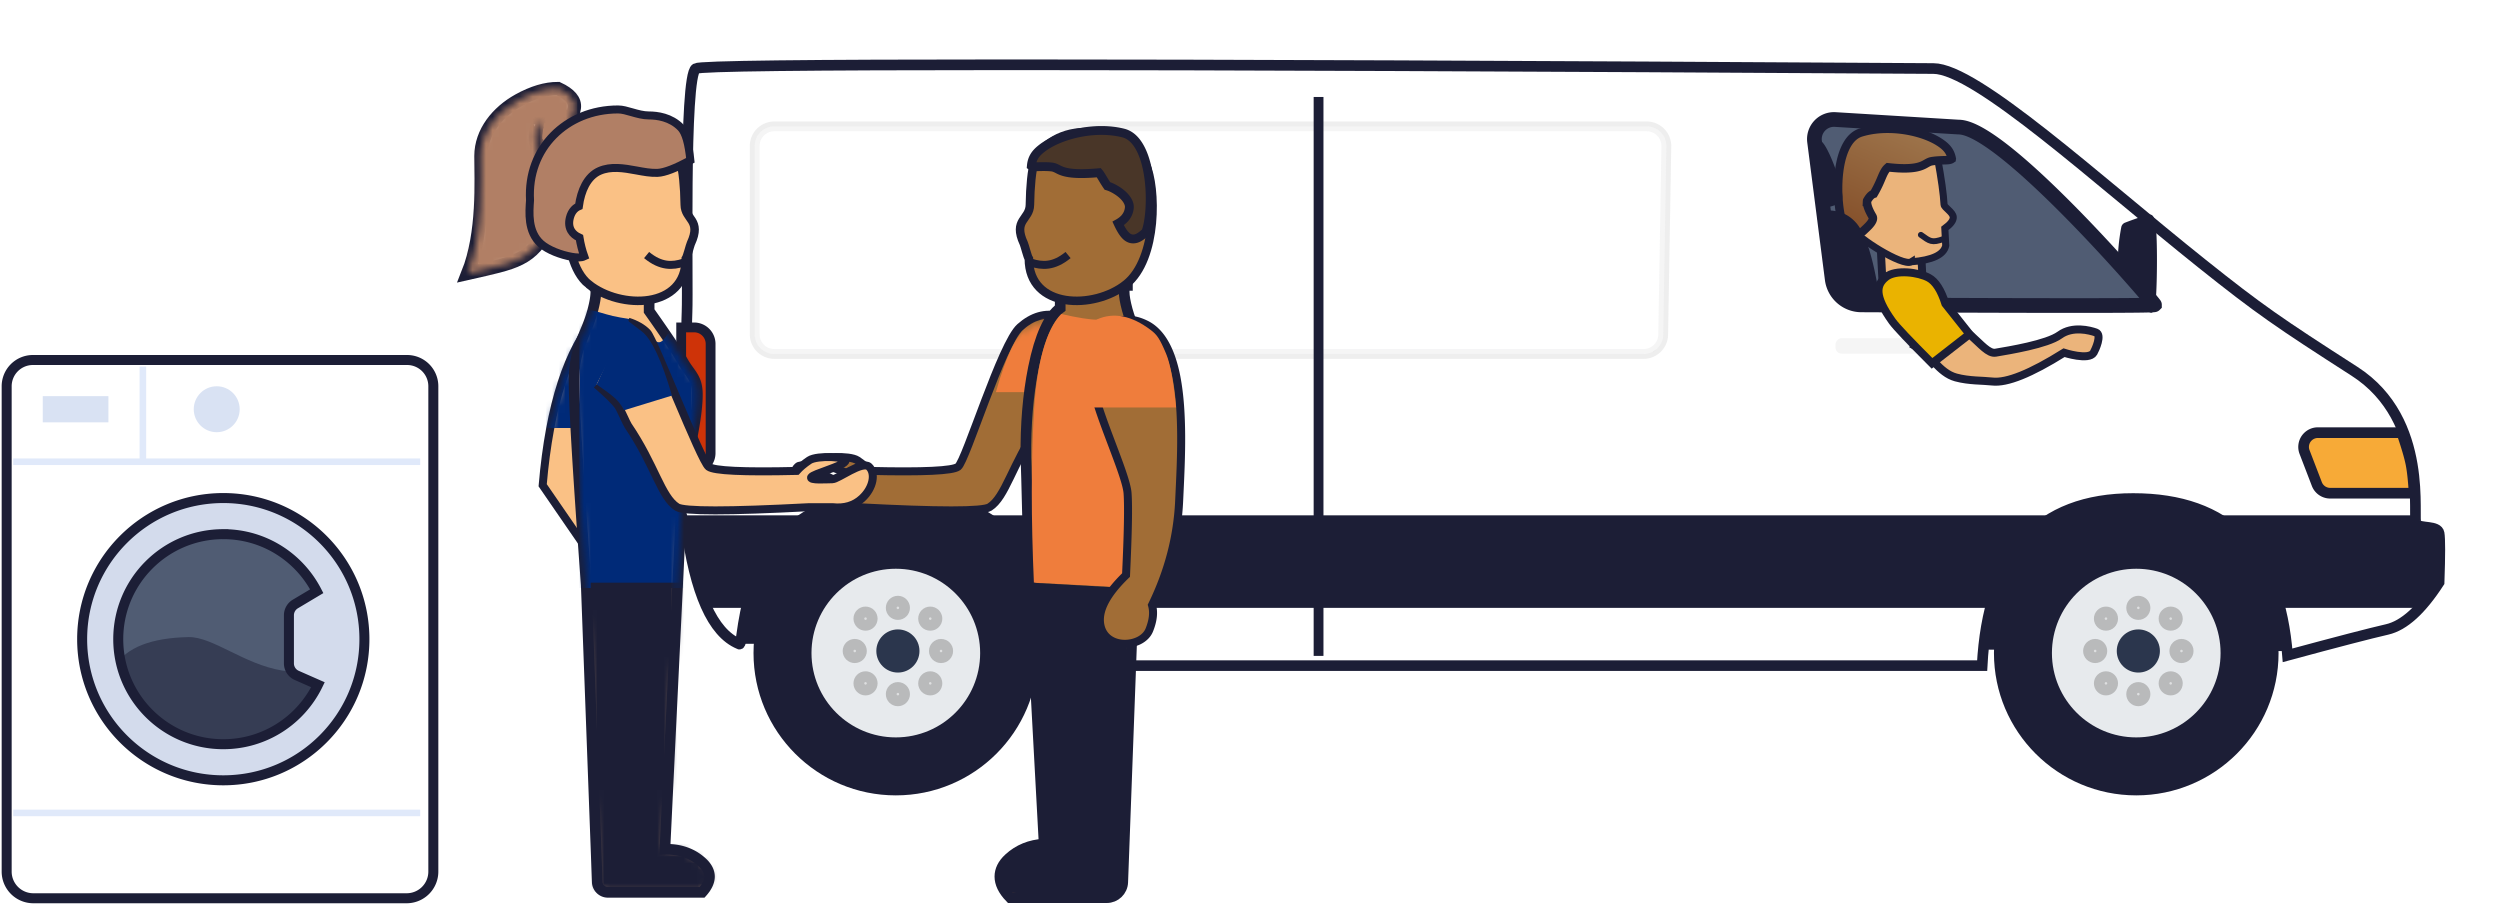 <svg xmlns="http://www.w3.org/2000/svg" xmlns:xlink="http://www.w3.org/1999/xlink" width="375" height="137"><defs><path id="d" d="M.084 11.876c1.69 1.478 2.762 2.532 3.215 3.162.398.553 1.247 2.613 1.522 3.016 4.021 5.908 4.925 10.689 7.351 12.222 1.021.645 7.627.645 19.817 0h3.473c1.794.202 3.274-.236 4.438-1.314 1.746-1.617 2.061-3.802 1.052-4.753-1.008-.95-4.65 1.877-5.49 1.877-.84 0-3.52.205-3.18-.313.34-.518 4.593-1.597 5.104-2.341.511-.745-4.226-.975-5.397-.184-.781.528-1.408 1.057-1.88 1.59-8.028.19-12.435-.02-13.222-.629-1.18-.912-6.524-18.481-9.295-20.938C5.744 1.633 3.804 1.076 1.77 1.6"/><path id="f" d="M9.87 37.382v3.213l5.805 1.1v-5.183L9.932 32.03 5.6 24.17 12.116 3.2 8.221 0C3.899 4.958 1.124 13.283.084 25.387L7.2 35.725l2.67 1.657z"/><path id="h" d="M2.78 1.276c.651.517.651 1.978 0 4.382C1.804 9.264.115 10.933.006 15.63c-.073 3.132.534 13.49 1.82 31.077L3.48 91.318a1.6 1.6 0 001.6 1.541h14.126c1.47-1.65 1.47-3.15 0-4.501-1.47-1.351-3.331-2.002-5.583-1.954l2.68-55.667c1.458-5.743 2.187-9.923 2.187-12.54 0-2.567-1.08-3.023-2.187-4.99-.797-1.414-2.478-3.93-5.044-7.55V.216L2.78 0v1.276z"/><path id="j" d="M11.571 5.513c-.137-1.08-.947 1.745-.608 2.886.339 1.142-.186 3.493 1.937 1.584 2.122-1.91 3.608-5.127 3.846-6.786.159-1.107-.66-2.078-2.455-2.914-1.813 0-3.777.586-5.891 1.758C5.229 3.8 2.746 6.817 2.746 10.4S3.203 21.95.784 27.992c7.2-1.637 9.555-1.907 12.116-7.052"/><linearGradient id="b" x1="50%" x2="50%" y1="0%" y2="100%"><stop offset="0%" stop-opacity=".064"/><stop offset="100%" stop-opacity=".064"/></linearGradient><linearGradient id="c" x1="18.053%" x2="97.859%" y1="-9.52%" y2="77.217%"><stop offset="0%" stop-color="#A27B51"/><stop offset="100%" stop-color="#87532D"/></linearGradient><filter id="a" width="108.2%" height="119.6%" x="-3.9%" y="-10.3%" filterUnits="objectBoundingBox"><feOffset in="SourceAlpha" result="shadowOffsetOuter1"/><feGaussianBlur in="shadowOffsetOuter1" result="shadowBlurOuter1" stdDeviation="2.5"/><feColorMatrix in="shadowBlurOuter1" result="shadowMatrixOuter1" values="0 0 0 0 0 0 0 0 0 0 0 0 0 0 0 0 0 0 0.12 0"/><feMerge><feMergeNode in="shadowMatrixOuter1"/><feMergeNode in="SourceGraphic"/></feMerge></filter></defs><g fill="none" fill-rule="evenodd"><path fill="#1C1E36" d="M343.401 66.909l-237.739.998 4.946 28.654 232.793 1.102z"/><g filter="url(#a)" transform="matrix(-1 0 0 1 367 9)"><path fill="#FFF" stroke="#1C1E36" stroke-width="1.6" d="M4.556 69.645c.677-.663-2.135-15.623 9.263-22.946 11.398-7.324 14.223-9.247 22.87-16.149C52.46 17.965 70.594 1.28 76.993 1.28c122.516-.753 184.391-.753 185.624 0 1.849 1.129 1.151 32.56 1.327 36.504.118 2.63.118 11.784 0 27.464 1.523.519 1.582 1.985.177 4.397-1.35 10.303-4.007 16.282-7.97 17.937-1.039 1.143.997-22.334-23.034-22.334-16.02 0-23.634 8.532-22.841 25.597H69.678C68.803 74.135 61.25 65.78 47.02 65.78S25.074 73.62 23.87 89.299c-7.433-2.011-12.414-3.306-14.942-3.885-2.528-.58-5.125-2.933-7.792-7.06-.143-4.123-.143-6.578 0-7.368.214-1.184 2.743-.678 3.42-1.341z"/><path fill="#1C1E36" d="M4.69 68.297h259.115c.635-.198-.187 4.429-2.466 13.88H4.039l-3.01-4.239c-.414-3.633-.414-5.995 0-7.086.25-.66 2.168-.228 3.01-.713.365-.211.582-.825.65-1.842z"/><g transform="translate(25.217 67.616)"><circle cx="21.345" cy="21.345" r="21.345" fill="#1C1E36"/><circle cx="21.345" cy="21.345" r="12.649" fill="#E7EAED"/><circle cx="21.033" cy="21.033" r="3.236" fill="#0F1C35" fill-opacity=".868"/><g fill="#D8D8D8" stroke="#979797" stroke-width="1.618" opacity=".58" transform="translate(12.944 12.944)"><circle cx="8.09" cy="1.618" r="1"/><circle cx="14.562" cy="8.09" r="1"/><circle cx="12.944" cy="12.944" r="1"/><circle cx="8.09" cy="14.562" r="1"/><circle cx="3.236" cy="12.944" r="1"/><circle cx="3.236" cy="3.236" r="1"/><circle cx="1.618" cy="8.09" r="1"/><circle cx="12.944" cy="3.236" r="1"/></g></g><g transform="translate(211.282 67.616)"><circle cx="21.345" cy="21.345" r="21.345" fill="#1C1E36"/><circle cx="21.345" cy="21.345" r="12.649" fill="#E7EAED"/><circle cx="21.033" cy="21.033" r="3.236" fill="#0F1C35" fill-opacity=".868"/><g fill="#D8D8D8" stroke="#979797" stroke-width="1.618" opacity=".58" transform="translate(12.944 12.944)"><circle cx="8.09" cy="1.618" r="1"/><circle cx="14.562" cy="8.09" r="1"/><circle cx="12.944" cy="12.944" r="1"/><circle cx="8.09" cy="14.562" r="1"/><circle cx="3.236" cy="12.944" r="1"/><circle cx="3.236" cy="3.236" r="1"/><circle cx="1.618" cy="8.09" r="1"/><circle cx="12.944" cy="3.236" r="1"/></g></g><path fill="#F7AA37" stroke="#1C1E36" stroke-width="1.6" d="M19.317 55.898c.591 0 1.127.24 1.514.628a2.135 2.135 0 01.485 2.282h0l-1.844 4.8a2.14 2.14 0 01-2 1.373h0-12.59c.112-1.896.268-3.358.472-4.386.215-1.083.675-2.649 1.376-4.697h0z"/><g stroke-width=".735" opacity=".464"><path stroke="#E9E9EA" stroke-linejoin="square" d="M250.849 10.326c.71 0 1.354.288 1.82.754.466.466.754 1.11.754 1.82h0v28.25c0 .711-.288 1.355-.754 1.82a2.566 2.566 0 01-1.82.754h0-130.386c-.702 0-1.34-.281-1.805-.738a2.566 2.566 0 01-.769-1.793h0l-.472-28.25a2.566 2.566 0 01.723-1.832 2.563 2.563 0 011.802-.785h0z"/><path stroke="#5C5C5C" stroke-opacity=".228" d="M250.849 9.59a3.3 3.3 0 012.34.97 3.3 3.3 0 01.97 2.34h0v28.25a3.3 3.3 0 01-.97 2.34 3.3 3.3 0 01-2.34.97h0-130.386a3.3 3.3 0 01-2.32-.95 3.3 3.3 0 01-.989-2.304h0l-.472-28.25a3.3 3.3 0 01.93-2.357 3.303 3.303 0 012.33-1.008h0z"/></g><path fill="#1C1E36" d="M168.48 5.546h1.471v83.839h-1.471z"/><path stroke="url(#b)" stroke-width="1.471" d="M88.824 6.281h173.563" transform="translate(.229)"/><path fill="#1C1E36" d="M43.616 24.998c.223-2.075.832-1.824 1.137-1.756.756.169 1.918.554 3.485 1.154a.918.918 0 01.573.688c.352 1.873.528 3.709.528 5.509 0 1.764-.17 3.528-.507 5.29a.918.918 0 01-.69.72c-1.481.351-2.61.719-3.389 1.104-.25.123-.933.922-1.137-1.893-.204-2.815-.224-8.74 0-10.816z"/><rect width="14.682" height="2.318" x="76.991" y="41.729" fill="#000" fill-opacity=".04" rx=".918"/><g><path fill="#505C73" stroke="#1C1E36" stroke-width="2.206" d="M43.832 36.711c0-.243 22.604-26.649 29.374-26.649L91.72 8.928a2.942 2.942 0 013.097 3.311l-2.65 20.64a4.413 4.413 0 01-4.356 3.851c-29.319.142-43.978.136-43.978-.019z"/><g stroke="#1C1E36"><path fill="#EBB47B" fill-rule="nonzero" stroke-width="1.187" d="M82.946 35.913l1.505.692.497-9.485-1.41 1.02a3.122 3.122 0 01-3.306-.172l-1.295-1.162-.312 5.96 1.2 2.984 3.12.163z"/><path fill="#EBB47B" fill-rule="nonzero" stroke-width="1.062" d="M80.305 30.27c1.277.791 8.476-3.836 8.526-4.78 3.693-8.9 2.39-13.516-3.912-13.846-9.451-.495-7.198 1.048-8.565 3.134-.56 3.062-.881 5.363-.962 6.905-.024.454-1.341 1.142-1.38 1.886-.026.496.394 1.06 1.262 1.696l-.136 2.58c.3 1.372 2.023 2.18 5.167 2.426z"/><path stroke-linecap="round" stroke-width=".885" d="M75.475 26.85c1.773.623 2.02.36 3.394-.621"/><path fill="url(#c)" stroke-width="1.274" d="M6.468 4.705c2.409-1.318 5.49-2.187 8.309-1.986.93.066 1.724.55 2.404 1.266.872.92 1.559 2.218 2.084 3.632.754 2.03 1.171 4.303 1.277 6.119.057.969.027 1.804-.096 2.387a1.883 1.883 0 01-.123.407c-.505.384-.945.787-1.541.882-.303.049-.648 0-1.016-.224l-.008-.005h-.002c-.716-.418-1.333-.748-1.675-1.205-.134-.179-.219-.387-.14-.633.38-1.193.4-1.882.294-2.285a1.53 1.53 0 00-.058-.175 4.802 4.802 0 00-.102-.107c-.507-.52-.834-.64-1.097-.665-1.08-1.149-1.58-1.96-1.996-2.495-.252-.326-.483-.563-.677-.709a2.473 2.473 0 00-.306-.191l-.283.099c-3.473 1.195-4.655.874-5.405.644-.34-.104-.618-.174-.902-.157-.556.032-1.1.132-1.6.226-.56.104-1.056.252-1.377.123a.07.07 0 01-.037-.035c-.056-1.078.345-1.822.974-2.543.75-.859 1.831-1.677 3.099-2.37z" transform="rotate(13 15.52 327.49)"/></g><path fill="#1C1E36" d="M93.936 12.173c.088 0 .172.003.252.01a1.106 1.106 0 011.012 1.21l-.765 7.742a1.106 1.106 0 01-1.253.987c-1.136-.159-1.928-.474-2.375-.945-.877-.923 2.16-9.004 3.129-9.004zM88.53 24.485c1.209-1.406 2.806-2.04 4.79-1.903a1.106 1.106 0 01.979 1.435l-3.774 11.985c-.154.487-.621.806-1.13.771l-3.249-.221a1.106 1.106 0 01-1.017-1.277c.89-5.59 2.023-9.186 3.401-10.79z"/></g><path fill="#CE3308" stroke="#1C1E36" stroke-width="1.471" d="M264.823 61.977l-2.513-.603a2.474 2.474 0 01-1.9-2.409h0V42.589c0-.684.278-1.303.726-1.752a2.47 2.47 0 011.752-.725h1.935v21.865z"/></g><g fill-rule="nonzero" stroke="#1C1E36" stroke-width="1.2"><path fill="#EBB47B" d="M290.833 49.241c3.795-2.14 6.432 4.015 8.495 3.664 2.063-.35 7.735-1.268 9.64-2.653 1.905-1.384 4.481-.71 5.424-.376.943.336-.085 2.573-.348 3.03-.7 1.216-4.441 0-4.441 0-4.999 3.13-8.584 4.572-10.756 4.323-1.426-.163-3.484-.072-5.459-.61-2.539-.691-3.783-3.47-5.961-4.653l3.406-2.725z"/><path fill="#EAB300" d="M282.894 41.55c1.475-1.169 4.898-.713 6.422.118 1.017.554 1.849 1.854 2.497 3.9l3.618 4.556-5.628 4.378c-3.396-3.4-5.38-5.497-5.95-6.29-2.777-3.867-2.434-5.492-.96-6.661z"/></g><g transform="matrix(-1 0 0 1 160.6 45.8)"><path d="M.116 11.876c1.904 2.105 3.227 3.704 3.971 4.796 4.022 5.908 5.69 12.07 8.118 13.604 1.02.645 7.626.645 19.816 0h3.473c1.795.202 3.274-.236 4.438-1.314 1.746-1.617 2.061-3.802 1.053-4.753-1.01-.95-4.65 1.877-5.49 1.877-.84 0-3.522.205-3.182-.313.34-.518 4.594-1.597 5.105-2.341.511-.745-4.226-.975-5.397-.184-.781.528-1.408 1.057-1.88 1.59-8.028.19-12.435-.02-13.222-.629-1.18-.912-8.302-19.88-9.327-20.938-.684-.706-2.53-1.558-5.538-2.557"/><mask id="e" fill="#fff"><use xlink:href="#d"/></mask><use fill="#A16D36" stroke="#1C1E36" stroke-width="1.2" xlink:href="#d"/><path fill="#EF7D3C" d="M5.374.195c.809.259 1.779 1.307 2.911 3.147C9.417 5.18 9.29 9.022 7.9 14.866l-4.984-2.762L5.375.195z" mask="url(#e)" transform="rotate(-29 5.981 7.53)"/></g><path fill="#A16D36" stroke="#1C1E36" stroke-width="1.6" d="M169.11 40.171l-10.079.256v5.787c-1.647 1.21-3.045 4.127-4.015 8.95-.814 4.046-1.19 8.525-1.127 13.438.009.689.042 1.74.098 3.153h0l.298 11.676 2.338 43.18c-2.097.115-3.854.84-5.28 2.15-.938.861-1.362 1.782-1.362 2.727 0 .99.48 2.057 1.555 3.163h14.475c.645 0 1.233-.255 1.665-.672.432-.416.71-.994.733-1.639h0l1.653-44.597c1.29-17.62 1.895-28 1.822-31.14-.068-2.913-.713-4.711-1.442-6.481l-.21-.506c-.404-.966-.82-1.956-1.15-3.175-.302-1.116-.46-2.012-.46-2.69 0-.522-.005-.946.488-.942h0V40.17z"/><path fill="#EF7D3C" d="M170.284 49c-.872-1.608-2.886-1.046-5.707-1.046-1.092 0-2.886-.284-5.383-.85-2.317 2.435-3.687 7.362-4.11 14.78-.422 7.418-.422 15.923 0 25.516l15.2.8V49z"/><path fill="#1C1E36" d="M155.103 87.422l1.82 39.455c-2.945.336-4.854 1.066-5.726 2.191-.872 1.124-.872 2.719 0 4.783 9.943.866 15.395.866 16.356 0 1.44-1.299.486-12.003.993-20.426.339-5.615.5-14.023.486-25.225l-13.929-.778z"/><path fill="#A16D36" stroke="#1C1E36" stroke-width="1.28" d="M168.903 42.64c-4.794 3.836-14.574 3.737-14.574-3.835-.21-.297-.626-2-.76-2.286-1.66-3.57.888-3.541.918-5.8.036-2.727.286-5.32.678-6.417.74-2.073 3.485-4.485 7.63-4.485 4.146 0 7.49 1.49 9.069 4.857 1.58 3.366 1.833 14.13-2.96 17.966z"/><path fill="#493628" stroke="#1C1E36" stroke-width="1.327" d="M159.699 20.495c2.685-.92 5.974-1.255 8.805-.537.933.237 1.653.88 2.216 1.742.723 1.107 1.19 2.571 1.47 4.127.403 2.23.42 4.652.202 6.544-.116 1.011-.297 1.867-.527 2.447-.779.702-1.297 1.036-1.919 1.026-.314-.005-.655-.117-.986-.414-.459-.41-.865-1.102-1.24-1.915.437-.244.76-.508.998-.778a2.684 2.684 0 00.684-1.61c.051-.607-.372-1.369-1.133-2.02-.655-.56-1.503-1.023-2.163-1.217-.29-.418-.522-.808-.716-1.132-.222-.373-.405-.67-.559-.851-4.282.389-5.425-.155-6.144-.528-.328-.17-.6-.292-.893-.327-.573-.068-1.146-.064-1.671-.058-.586.006-1.116.069-1.417-.122.104-1.172.646-1.867 1.416-2.497.916-.75 2.163-1.396 3.577-1.88z"/><path stroke="#1C1E36" stroke-width="1.2" d="M160.21 38.257c-2.144 1.76-3.873 1.682-5.575 1.126"/><g><path fill="#A16D36" stroke="#1C1E36" stroke-width="1.2" d="M171.875 48.649c-1.278-.625-2.369-.791-3.29-.654-1.089.162-1.963.744-2.647 1.591-1.742 2.16-2.175 6.138-1.935 8.357.173 1.595 1.185 4.432 2.277 7.348l.43 1.142c1.165 3.088 2.314 6.09 2.423 7.52.146 1.937.07 6.038-.227 12.305-1.485 1.438-2.54 2.77-3.173 3.988-.717 1.377-.907 2.624-.625 3.74.2.791.62 1.384 1.164 1.805.594.46 1.34.71 2.114.767a4.81 4.81 0 002.425-.457c.731-.359 1.302-.908 1.577-1.583.594-1.458.712-2.708.41-3.752 2.475-5.062 3.833-10.276 4.076-15.64l.06-1.297c.238-4.986.56-11.89-.465-17.234-.726-3.78-2.15-6.753-4.594-7.946z"/><path fill="#EF7D3C" d="M161.93 51.507l2.61-3.59c2.503-1.115 5.19-.59 8.06 1.577.903.682 1.323 1.192 2.328 3.598.601 1.442 1.098 4.118 1.489 8.026H163.72l-1.79-9.61z"/></g><g><g transform="translate(81.316 47.4)"><mask id="g" fill="#fff"><use xlink:href="#f"/></mask><use fill="#FAC185" stroke="#1C1E36" stroke-width="1.2" xlink:href="#f"/><path fill="#002A78" mask="url(#g)" d="M-2.4-24h21.6v40.8H-2.4z"/></g><g transform="translate(86.11 40.992)"><mask id="i" fill="#fff"><use xlink:href="#h"/></mask><use fill="#FAC185" stroke="#1C1E36" stroke-width="1.6" xlink:href="#h"/><path fill="#002A78" d="M.806 6.408c.872-1.608 2.224-.665 5.011 0 1.632.388 2.933.388 3.453.8 2.775 2.194 3.074 4.732 4.786 1.863l5.234-1.462 3.116 39.599H.806v-40.8z" mask="url(#i)"/><path fill="#1C1E36" mask="url(#i)" d="M2.49 46.408h21.6v46.4H2.49z"/></g><path fill="#FAC185" stroke="#1C1E36" stroke-width="1.28" d="M88.297 42.64c4.795 3.836 14.575 3.737 14.575-3.835.21-.296.626-2 .759-2.286 1.66-3.569-.888-3.54-.918-5.8-.036-2.727-.285-5.319-.677-6.416-.74-2.074-3.524-2.803-7.67-2.803-4.145 0-9.03 1.828-9.03 3.174 0 1.346-1.833 14.131 2.961 17.967z"/><path stroke="#1C1E36" stroke-width="1.2" d="M96.99 38.257c2.144 1.76 3.874 1.683 5.576 1.126"/><path fill="#B17F65" stroke="#1C1E36" stroke-width="1.28" d="M81.811 16.375c.24-.291.54-.491.935-.467.43.027.926.276 1.516.76 1.615 1.327 2.348 2.492 2.515 3.496.092.557 0 1.05-.189 1.471-.26.582-.698 1.029-1.095 1.328-.594.448-1.304.676-2.124.388-.788-.278-1.644-.981-2.59-2.237-.157-.207-.06-1.388.152-2.504.158-.832.425-1.684.88-2.235z"/><g transform="translate(69.4 13)"><mask id="k" fill="#fff"><use xlink:href="#j"/></mask><use stroke="#1C1E36" stroke-width="2" xlink:href="#j"/><path fill="#B17F65" stroke="#1C1E36" stroke-width="1.2" mask="url(#k)" d="M-5-1.8h22.8v31.6H-5z"/></g><path fill="#B17F65" stroke="#1C1E36" stroke-width="1.2" d="M92.712 16.418c.65 0 1.345.21 2.053.413.85.245 1.716.485 2.55.485 1.237 0 3.297.249 4.819 1.825.731.758 1.173 2.414 1.423 4.905-2.215 1.192-3.851 1.835-4.917 1.883-1.02.046-2.093-.159-3.17-.358-1.923-.356-3.847-.672-5.545.074-.898.394-1.613 1.127-2.137 2.103-.478.891-.797 1.989-.959 3.19-.282.12-.526.294-.732.519-.28.305-.494.71-.623 1.226-.19.766-.105 1.403.2 1.922.25.423.659.78 1.25 1.046.158.97.396 1.922.71 2.806-.48.227-1.127.191-1.857.067-1.6-.27-3.6-1.02-4.661-1.981-1.996-1.807-1.732-4.691-1.612-6.5-.22-3.93 1.117-7.294 3.504-9.722 2.376-2.416 5.786-3.903 9.704-3.903z"/><path fill="#FAC185" stroke="#1C1E36" stroke-width="1.2" d="M89.484 57.676c1.69 1.478 2.762 2.532 3.215 3.162.398.553 1.247 2.613 1.522 3.016 4.021 5.908 4.925 10.689 7.351 12.222 1.021.645 7.627.645 19.817 0h3.473c1.794.202 3.274-.236 4.438-1.314 1.746-1.617 2.061-3.802 1.052-4.753-1.008-.95-4.65 1.877-5.49 1.877-.84 0-3.52.205-3.18-.313.34-.518 4.593-1.597 5.104-2.341.511-.745-4.226-.975-5.397-.184-.781.528-1.408 1.057-1.88 1.59-8.028.19-12.435-.02-13.222-.629-1.18-.912-8.175-19.052-9.2-20.11-.684-.706-1.64-1.255-2.866-1.649"/><path fill="#002A78" d="M93.888 47.889c.113.092.905.698 2.376 1.82 1.472 1.121 2.982 4.33 4.531 9.628l-7.179 2.2c-.385-.743-.855-1.359-1.408-1.848-.554-.488-1.45-1.16-2.692-2.013l4.372-9.787z"/></g><g transform="translate(1 54)"><path fill="#FFF" stroke="#1C1E36" stroke-width="1.5" d="M3.938 0h56.124A3.938 3.938 0 0164 3.938v72.8a4 4 0 01-4 4H4a4 4 0 01-4-4v-72.8A3.938 3.938 0 013.938 0z"/><path fill="#D9E2F3" d="M5.415 5.415h9.846v3.938H5.415z"/><circle cx="31.508" cy="7.385" r="3.446" fill="#D9E2F3"/><g transform="translate(11.323 20.708)"><circle cx="21.415" cy="21.415" r="16.492" fill="#505C73"/><path fill="#1C1E36" fill-opacity=".5" d="M4.923 25.178c1.75-2.763 5.425-4.204 11.024-4.323 3.609-.077 8.356 4.082 14.01 5.01 2.078.34 5.469-.241 10.171-1.744L34.215 36.08c-6.362 2.275-11.322 3.245-14.88 2.912-3.558-.334-8.362-2.795-14.412-7.385v-6.428z"/><path fill="#D3DBEC" stroke="#1C1E36" stroke-width="1.5" d="M21.17 0c11.69 0 21.168 9.478 21.168 21.17 0 11.69-9.477 21.168-21.169 21.168C9.478 42.338 0 32.861 0 21.17 0 9.478 9.478 0 21.17 0zm0 5.415c-8.701 0-15.755 7.054-15.755 15.754S12.47 36.923 21.17 36.923c6.253 0 11.655-3.643 14.2-8.921l-3.177-1.398a1.97 1.97 0 01-1.177-1.803h0v-7.219c0-.693.365-1.335.96-1.69h0l3.213-1.918c-2.614-5.082-7.91-8.559-14.019-8.559z"/></g><path fill="#E0E9FA" stroke="#E0E9FA" stroke-width=".985" d="M.985 67.938h61.046M20.431.985v14.277M.985 15.262h61.046"/></g></g></svg>
